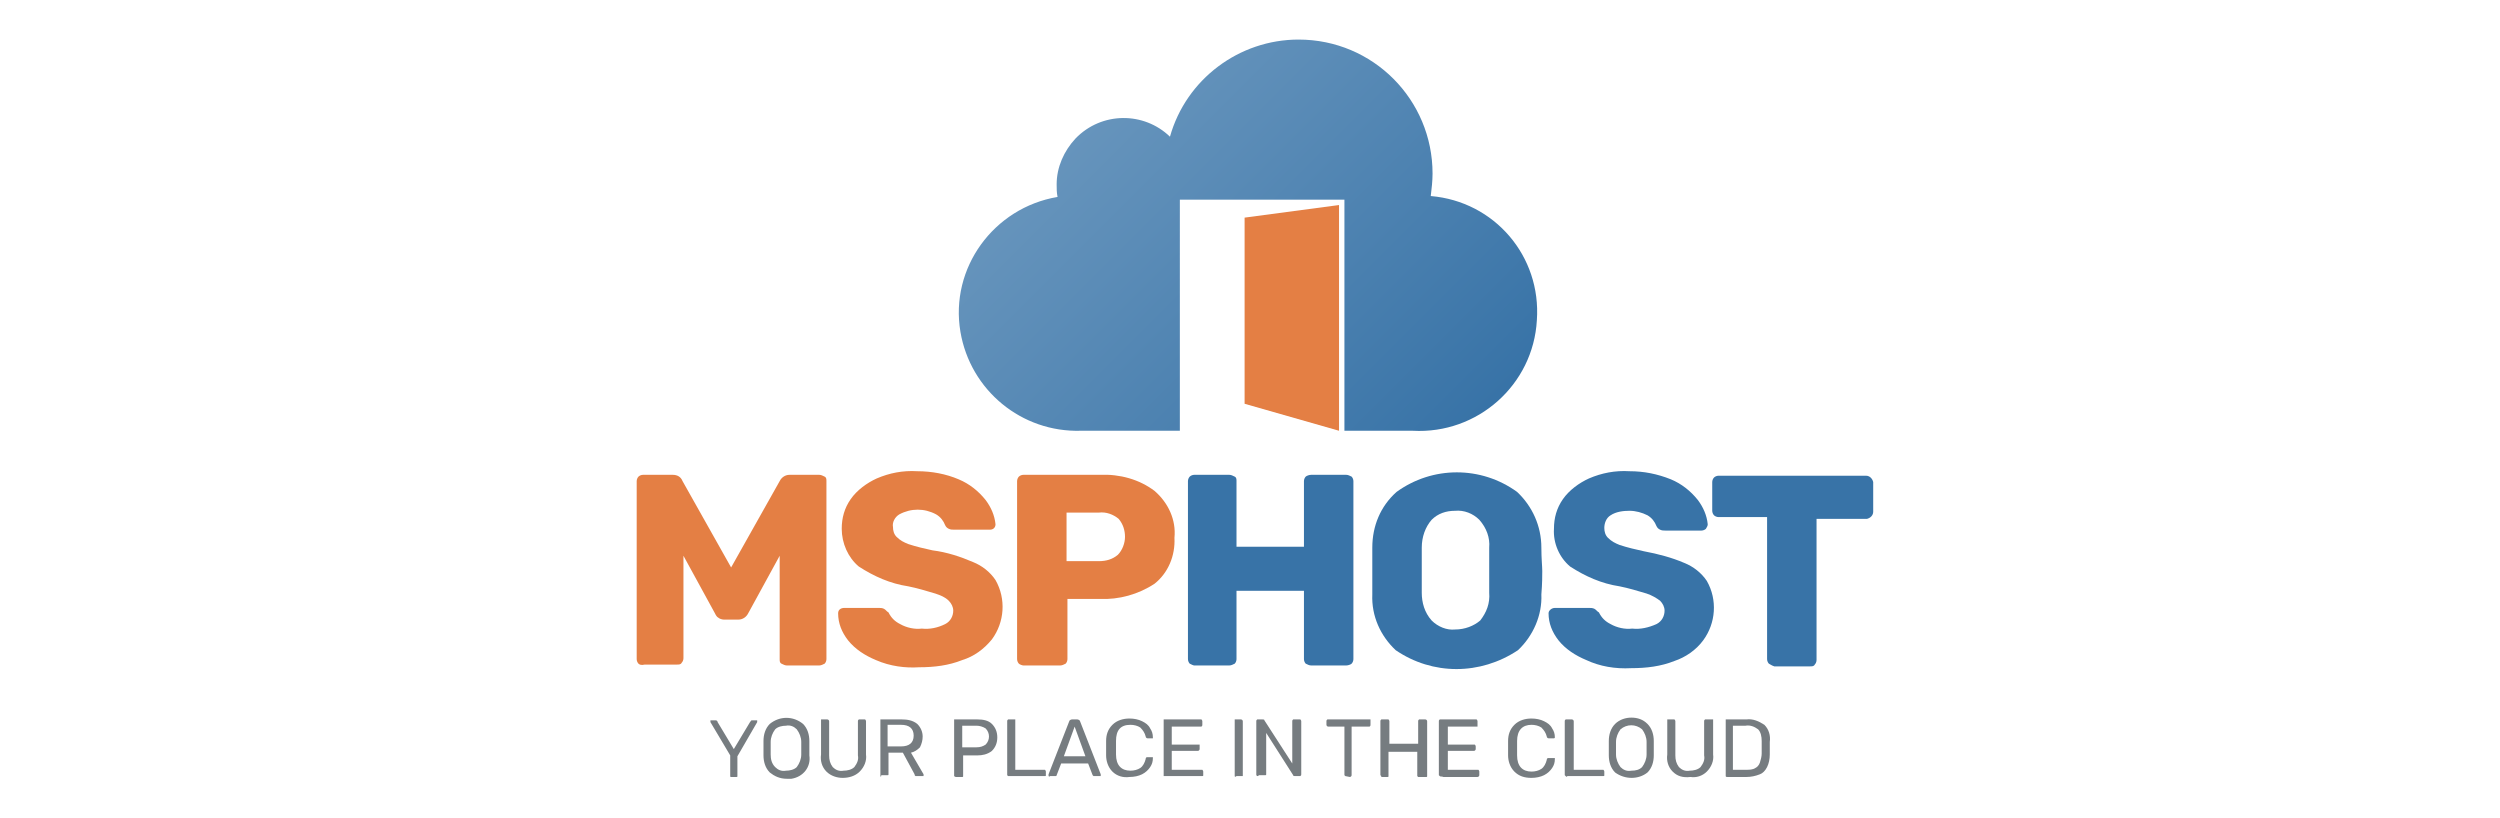 <svg xmlns="http://www.w3.org/2000/svg" xmlns:xlink="http://www.w3.org/1999/xlink" id="msp" x="0px" y="0px" viewBox="0 0 278 91" style="enable-background:new 0 0 278 91;" xml:space="preserve">
<style type="text/css">
	.st0{fill-rule:evenodd;clip-rule:evenodd;fill:url(#SVGID_1_);}
	.st1{fill-rule:evenodd;clip-rule:evenodd;fill:#E47F44;}
	.st2{fill:#E47F44;}
	.st3{fill:#3873A7;}
	.st4{fill:#767C80;}
</style>
<linearGradient id="SVGID_1_" gradientUnits="userSpaceOnUse" x1="120.771" y1="77.484" x2="158.466" y2="39.789" gradientTransform="matrix(1 0 0 -1 0 91.89)">
	<stop offset="0" style="stop-color:#6694BC"></stop>
	<stop offset="1" style="stop-color:#3873A7"></stop>
</linearGradient>
<path class="st0" d="M159.1,21.8c0.1-0.8,0.2-1.7,0.2-2.5c0-8.2-6.6-14.9-14.9-14.9c-6.6,0-12.5,4.4-14.3,10.8  c-2.9-2.8-7.6-2.8-10.5,0.2c-1.3,1.4-2.1,3.2-2.1,5.1c0,0.5,0,0.9,0.1,1.4c-7.1,1.2-12,7.9-10.8,15c1.1,6.5,6.8,11.2,13.4,11h11  V22.2h18.3v25.7h7.6c7.2,0.4,13.4-5.1,13.8-12.3C171.4,28.5,166.2,22.4,159.1,21.8z"></path>
<path class="st1" d="M148.9,47.9V22.8l-10.5,1.4v20.7L148.9,47.9z"></path>
<path class="st2" d="M71,73.8c-0.1-0.1-0.2-0.3-0.2-0.5V53.5c0-0.2,0.1-0.4,0.2-0.5c0.1-0.1,0.3-0.2,0.5-0.2h3.3  c0.5,0,0.9,0.2,1.1,0.7l5.4,9.6l5.4-9.6c0.2-0.4,0.6-0.7,1.1-0.7h3.3c0.2,0,0.4,0.1,0.6,0.2c0.2,0.1,0.2,0.3,0.2,0.5v19.8  c0,0.2-0.1,0.4-0.2,0.5c-0.2,0.1-0.4,0.2-0.6,0.2h-3.6c-0.2,0-0.4-0.1-0.6-0.2c-0.2-0.1-0.2-0.3-0.2-0.5V61.8l-3.5,6.4  c-0.2,0.4-0.6,0.7-1.1,0.7h-1.6c-0.2,0-0.5-0.1-0.6-0.2c-0.2-0.1-0.3-0.3-0.4-0.5l-3.5-6.4v11.4c0,0.2-0.1,0.4-0.2,0.5  c-0.1,0.2-0.3,0.2-0.5,0.2h-3.6C71.3,74,71.1,73.9,71,73.8z"></path>
<path class="st2" d="M97.4,73.4c-1.2-0.5-2.3-1.2-3.1-2.2c-0.7-0.9-1.1-1.9-1.1-3c0-0.4,0.3-0.6,0.7-0.6h3.8c0.2,0,0.4,0,0.6,0.1  c0.2,0.1,0.3,0.3,0.5,0.4c0.3,0.6,0.7,1,1.3,1.3c0.7,0.4,1.6,0.6,2.4,0.5c0.9,0.1,1.8-0.1,2.6-0.5c0.6-0.3,0.9-0.9,0.9-1.5  c0-0.4-0.2-0.8-0.5-1.1c-0.4-0.4-0.9-0.6-1.5-0.8c-1-0.3-2-0.6-3-0.8c-2-0.3-3.8-1.1-5.5-2.2c-1.2-1-1.9-2.6-1.9-4.2  c0-1.2,0.3-2.3,1-3.3c0.7-1,1.8-1.8,2.9-2.3c1.4-0.6,2.9-0.9,4.5-0.8c1.6,0,3.2,0.3,4.6,0.9c1.2,0.5,2.2,1.3,3,2.3  c0.6,0.8,1,1.7,1.1,2.7c0,0.4-0.3,0.6-0.6,0.6h-4c-0.2,0-0.4,0-0.6-0.1c-0.2-0.1-0.3-0.2-0.4-0.4c-0.2-0.5-0.5-0.9-1-1.2  c-1.3-0.7-2.8-0.7-4.1,0c-0.5,0.3-0.8,0.9-0.7,1.4c0,0.4,0.1,0.8,0.4,1.1c0.4,0.4,0.8,0.6,1.3,0.8c0.9,0.3,1.8,0.5,2.7,0.7  c1.6,0.2,3.1,0.7,4.5,1.3c1,0.4,1.9,1.1,2.5,2c1.2,2.1,1,4.7-0.4,6.6c-0.9,1.1-2,1.9-3.3,2.3c-1.5,0.6-3.1,0.8-4.8,0.8  C100.7,74.3,99,74.1,97.4,73.4z"></path>
<path class="st2" d="M113.3,73.8c-0.1-0.1-0.2-0.3-0.2-0.5V53.5c0-0.2,0.1-0.4,0.2-0.5c0.1-0.1,0.3-0.2,0.5-0.2h8.5  c2.2-0.1,4.4,0.5,6.1,1.8c1.5,1.3,2.4,3.2,2.2,5.2c0.1,2-0.7,3.9-2.2,5.1c-1.8,1.2-4,1.8-6.1,1.7h-3.6v6.7c0,0.2-0.1,0.4-0.2,0.5  c-0.2,0.1-0.4,0.2-0.6,0.2h-4.1C113.7,74,113.4,73.9,113.3,73.8z M122.2,62.4c0.8,0,1.5-0.2,2.1-0.7c0.5-0.5,0.8-1.3,0.8-2  c0-0.7-0.2-1.4-0.7-2c-0.6-0.5-1.4-0.8-2.2-0.7h-3.6v5.4H122.2z"></path>
<path class="st3" d="M132.3,73.8c-0.1-0.1-0.2-0.3-0.2-0.5V53.5c0-0.2,0.1-0.4,0.2-0.5c0.1-0.1,0.3-0.2,0.5-0.2h3.9  c0.2,0,0.4,0.1,0.6,0.2c0.2,0.1,0.2,0.3,0.2,0.5v7.3h7.5v-7.3c0-0.2,0.1-0.4,0.2-0.5c0.1-0.1,0.4-0.2,0.6-0.2h3.9  c0.2,0,0.4,0.1,0.6,0.2c0.1,0.1,0.2,0.3,0.2,0.5v19.8c0,0.2-0.1,0.4-0.2,0.5c-0.1,0.1-0.4,0.2-0.6,0.2h-3.9c-0.2,0-0.4-0.1-0.6-0.2  c-0.1-0.1-0.2-0.3-0.2-0.5v-7.6h-7.5v7.6c0,0.2-0.1,0.4-0.2,0.5c-0.2,0.1-0.4,0.2-0.6,0.2h-3.9C132.7,74,132.5,73.9,132.3,73.8z"></path>
<path class="st3" d="M155.2,72.3c-1.7-1.6-2.7-3.8-2.6-6.2c0-0.6,0-1.5,0-2.6s0-2.1,0-2.6c0-2.4,0.9-4.6,2.7-6.2  c4-2.9,9.4-2.9,13.4,0c1.7,1.6,2.7,3.8,2.7,6.2c0,1.2,0.1,2.1,0.1,2.6s0,1.4-0.1,2.6c0.1,2.3-0.9,4.6-2.6,6.2  C164.6,75.1,159.3,75.1,155.2,72.3z M164.6,69c0.7-0.9,1.1-1.9,1-3.1c0-1.2,0-2,0-2.5s0-1.4,0-2.5c0.1-1.1-0.3-2.2-1.1-3.1  c-0.7-0.7-1.7-1.1-2.7-1c-1,0-1.9,0.3-2.6,1c-0.7,0.8-1.1,1.9-1.1,3.1c0,0.6,0,1.4,0,2.5s0,1.9,0,2.5c0,1.1,0.3,2.2,1.1,3.1  c0.7,0.7,1.7,1.1,2.6,1C162.9,70,163.9,69.6,164.6,69L164.6,69z"></path>
<path class="st3" d="M176.4,73.4c-1.2-0.5-2.3-1.2-3.1-2.2c-0.7-0.9-1.1-1.9-1.1-3c0-0.2,0.1-0.3,0.2-0.4c0.1-0.1,0.3-0.2,0.5-0.2  h3.8c0.2,0,0.4,0,0.6,0.1c0.2,0.1,0.3,0.3,0.5,0.4c0.3,0.6,0.7,1,1.3,1.3c0.7,0.4,1.6,0.6,2.4,0.5c0.9,0.1,1.8-0.1,2.7-0.5  c0.6-0.3,0.9-0.9,0.9-1.5c0-0.4-0.2-0.8-0.5-1.1c-0.4-0.3-0.9-0.6-1.5-0.8c-1-0.3-2-0.6-3-0.8c-2-0.3-3.8-1.1-5.5-2.2  c-1.2-1-1.9-2.6-1.8-4.2c0-1.2,0.3-2.3,1-3.3c0.7-1,1.8-1.8,2.9-2.3c1.4-0.6,2.9-0.9,4.5-0.8c1.6,0,3.1,0.3,4.6,0.9  c1.2,0.5,2.2,1.3,3,2.3c0.6,0.8,1,1.7,1.1,2.7c0,0.2-0.1,0.3-0.2,0.5c-0.1,0.1-0.3,0.2-0.5,0.2h-4c-0.2,0-0.4,0-0.6-0.1  c-0.2-0.1-0.3-0.2-0.4-0.4c-0.2-0.5-0.5-0.9-1-1.2c-0.6-0.3-1.3-0.5-2-0.5c-0.7,0-1.5,0.1-2.1,0.5c-0.5,0.3-0.7,0.9-0.7,1.4  c0,0.4,0.1,0.8,0.4,1.1c0.4,0.4,0.8,0.6,1.3,0.8c0.9,0.3,1.8,0.5,2.7,0.7c1.6,0.3,3.1,0.7,4.5,1.3c1,0.4,1.9,1.1,2.5,2  c1.2,2.1,1,4.7-0.4,6.6c-0.8,1.1-2,1.9-3.2,2.3c-1.5,0.6-3.1,0.8-4.8,0.8C179.6,74.4,177.9,74.1,176.4,73.4z"></path>
<path class="st3" d="M196.7,73.8c-0.1-0.1-0.2-0.3-0.2-0.5V57.5h-5.4c-0.2,0-0.4-0.1-0.5-0.2c-0.1-0.1-0.2-0.3-0.2-0.5v-3.2  c0-0.2,0.1-0.4,0.2-0.5c0.1-0.1,0.3-0.2,0.5-0.2h16.4c0.4,0,0.7,0.3,0.8,0.7c0,0,0,0,0,0v3.3c0,0.4-0.3,0.7-0.7,0.8c0,0,0,0,0,0H202  v15.7c0,0.2-0.1,0.4-0.2,0.5c-0.1,0.2-0.3,0.2-0.5,0.2h-4C197,74,196.9,73.9,196.7,73.8z"></path>
<path class="st4" d="M81.2,86.3c0,0,0-0.1,0-0.1V84L79,80.3l0,0c0,0,0,0,0-0.1c0,0,0-0.1,0-0.1c0,0,0.1,0,0.1,0h0.5  c0.1,0,0.2,0.1,0.2,0.2l1.8,3l1.8-3c0.1-0.1,0.1-0.2,0.2-0.2h0.5c0,0,0.1,0,0.1,0c0,0,0,0.1,0,0.1c0,0,0,0.1,0,0.1l-2.2,3.8v2.2  c0,0.1,0,0.1-0.1,0.1c0,0-0.1,0-0.2,0h-0.5C81.3,86.4,81.2,86.4,81.2,86.3z"></path>
<path class="st4" d="M85.6,85.9c-0.5-0.5-0.7-1.2-0.7-1.9c0-0.2,0-0.4,0-0.8s0-0.6,0-0.8c0-0.7,0.2-1.4,0.7-1.9  c1.1-0.9,2.6-0.9,3.7,0c0.5,0.5,0.7,1.2,0.7,1.9c0,0.4,0,0.6,0,0.8s0,0.4,0,0.8c0.2,1.3-0.7,2.4-2,2.6c-0.2,0-0.4,0-0.5,0  C86.7,86.6,86.1,86.3,85.6,85.9z M88.6,85.3c0.3-0.4,0.5-0.9,0.5-1.4c0-0.4,0-0.6,0-0.7s0-0.4,0-0.7c0-0.5-0.2-1-0.5-1.4  c-0.3-0.3-0.7-0.5-1.2-0.4c-0.4,0-0.9,0.1-1.2,0.4c-0.3,0.4-0.5,0.9-0.5,1.4c0,0.2,0,0.4,0,0.7s0,0.6,0,0.7c0,0.5,0.1,1,0.5,1.4  c0.3,0.3,0.7,0.5,1.2,0.4C87.8,85.7,88.3,85.6,88.6,85.3z"></path>
<path class="st4" d="M91.9,85.8c-0.5-0.5-0.7-1.2-0.6-1.9v-3.7c0-0.1,0-0.1,0-0.2c0,0,0.1,0,0.2,0H92c0.1,0,0.2,0.1,0.2,0.2  c0,0,0,0,0,0.1V84c0,0.5,0.1,0.9,0.4,1.3c0.3,0.3,0.7,0.5,1.2,0.4c0.4,0,0.9-0.1,1.2-0.4c0.3-0.4,0.5-0.8,0.4-1.3v-3.8  c0-0.1,0-0.1,0.1-0.2c0,0,0.1,0,0.1,0h0.5c0,0,0.1,0,0.1,0c0,0,0.1,0.1,0.1,0.2v3.7c0.1,0.7-0.2,1.4-0.7,1.9  c-0.5,0.5-1.2,0.7-1.9,0.7C93.1,86.5,92.4,86.3,91.9,85.8z"></path>
<path class="st4" d="M97.9,86.3c0,0,0-0.1,0-0.1v-6c0-0.1,0-0.1,0-0.2c0,0,0.1,0,0.2,0h2.2c0.6,0,1.2,0.1,1.7,0.5  c0.4,0.4,0.6,0.9,0.6,1.4c0,0.4-0.1,0.8-0.3,1.2c-0.3,0.3-0.6,0.5-1,0.6l1.4,2.4c0,0,0,0.1,0,0.1c0,0,0,0.1,0,0.1c0,0-0.1,0-0.1,0  H102c-0.1,0-0.1,0-0.2,0c-0.1-0.1-0.1-0.1-0.1-0.2l-1.3-2.4h-1.6v2.4c0,0.1,0,0.1-0.1,0.1c0,0-0.1,0-0.2,0h-0.5  C98,86.4,97.9,86.4,97.9,86.3z M100.2,83c0.9,0,1.4-0.4,1.4-1.2s-0.5-1.2-1.4-1.2h-1.5V83L100.2,83z"></path>
<path class="st4" d="M106.1,86.3c0,0,0-0.1,0-0.1v-6c0-0.1,0-0.1,0-0.2c0.1,0,0.1,0,0.2,0h2.4c0.6,0,1.2,0.1,1.6,0.5  c0.4,0.4,0.6,0.9,0.6,1.5c0,0.6-0.2,1.1-0.6,1.5c-0.5,0.4-1.1,0.5-1.6,0.5h-1.6v2.3c0,0.1,0,0.1-0.1,0.1c0,0-0.1,0-0.2,0h-0.5  C106.3,86.4,106.2,86.4,106.1,86.3z M108.6,83.1c0.4,0,0.7-0.1,1-0.3c0.5-0.5,0.5-1.3,0-1.8c-0.3-0.2-0.7-0.3-1-0.3H107v2.4  L108.6,83.1z"></path>
<path class="st4" d="M112.1,86.3c0,0-0.1-0.1-0.1-0.1v-6c0-0.1,0-0.1,0.1-0.2c0,0,0.1,0,0.2,0h0.5c0,0,0.1,0,0.1,0c0,0,0,0.1,0,0.2  v5.4h3.1c0,0,0.1,0,0.2,0c0,0,0.1,0.1,0.1,0.2v0.4c0,0.1,0,0.1-0.1,0.1c0,0-0.1,0-0.2,0h-3.8C112.2,86.3,112.1,86.3,112.1,86.3z"></path>
<path class="st4" d="M116.6,86.3c0,0,0-0.1,0-0.1c0,0,0-0.1,0-0.1l2.3-5.9c0-0.1,0.2-0.2,0.3-0.2h0.6c0.1,0,0.3,0.1,0.3,0.2l2.3,5.9  v0.1c0,0,0,0.1,0,0.1c0,0-0.1,0-0.1,0h-0.5c0,0-0.1,0-0.2,0c0,0-0.1-0.1-0.1-0.1l-0.5-1.3h-3l-0.5,1.3c0,0,0,0.1-0.1,0.1  c-0.1,0-0.1,0-0.2,0h-0.5C116.8,86.4,116.7,86.4,116.6,86.3z M120.7,84.1l-1.2-3.3l-1.2,3.3H120.7z"></path>
<path class="st4" d="M123.7,85.8c-0.5-0.5-0.7-1.2-0.7-1.8c0-0.2,0-0.4,0-0.8s0-0.7,0-0.8c0-0.7,0.2-1.3,0.7-1.8  c0.5-0.5,1.2-0.7,1.9-0.7c0.5,0,1,0.1,1.4,0.3c0.4,0.2,0.7,0.4,0.9,0.8c0.2,0.3,0.3,0.6,0.3,1l0,0c0,0,0,0.1,0,0.1c0,0-0.1,0-0.1,0  h-0.5c-0.1,0-0.2-0.1-0.2-0.2c-0.1-0.4-0.3-0.7-0.6-1c-0.3-0.2-0.7-0.3-1.1-0.3c-1.1,0-1.6,0.6-1.6,1.8v1.5c0,1.2,0.6,1.8,1.6,1.8  c0.4,0,0.8-0.1,1.1-0.3c0.3-0.2,0.5-0.6,0.6-1c0-0.1,0-0.1,0.1-0.2c0,0,0.1,0,0.1,0h0.5c0,0,0.1,0,0.1,0c0,0,0,0.1,0,0.1  c0,0.4-0.1,0.7-0.3,1c-0.2,0.3-0.5,0.6-0.9,0.8c-0.4,0.2-0.9,0.3-1.4,0.3C124.9,86.5,124.2,86.3,123.7,85.8z"></path>
<path class="st4" d="M129.4,86.3c0,0,0-0.1,0-0.1v-6c0-0.1,0-0.1,0-0.2c0,0,0.1,0,0.2,0h3.8c0.1,0,0.1,0,0.2,0c0,0,0.1,0.1,0.1,0.2  v0.4c0,0.1,0,0.1-0.1,0.2c0,0-0.1,0-0.2,0h-3.1v2h2.9c0,0,0.1,0,0.2,0c0,0,0,0.1,0,0.2v0.3c0,0.1-0.1,0.2-0.2,0.2c0,0,0,0,0,0h-2.9  v2.1h3.2c0,0,0.1,0,0.2,0c0,0,0.1,0.1,0.1,0.2v0.4c0,0.1,0,0.1-0.1,0.1c0,0-0.1,0-0.2,0h-3.9C129.5,86.3,129.4,86.3,129.4,86.3z"></path>
<path class="st4" d="M137.3,86.3c0,0,0-0.1,0-0.1v-6c0,0,0-0.1,0-0.2c0.1,0,0.1,0,0.2,0h0.5c0.1,0,0.2,0.1,0.2,0.2c0,0,0,0,0,0v6  c0,0,0,0.1,0,0.1c0,0-0.1,0-0.2,0h-0.5C137.4,86.4,137.3,86.4,137.3,86.3z"></path>
<path class="st4" d="M139.8,86.3c0,0-0.1-0.1-0.1-0.1v-6c0-0.1,0-0.1,0.1-0.2c0,0,0.1,0,0.2,0h0.4c0.1,0,0.2,0,0.2,0.1l3.1,4.8v-4.7  c0-0.1,0-0.1,0.1-0.2c0,0,0.1,0,0.2,0h0.4c0.1,0,0.1,0,0.2,0c0,0,0.1,0.1,0.1,0.2v5.9c0,0.1,0,0.1-0.1,0.2c0,0-0.1,0-0.2,0h-0.4  c-0.1,0-0.2,0-0.2-0.1l-3-4.7v4.6c0,0.1,0,0.1-0.1,0.1c0,0-0.1,0-0.2,0H140C139.9,86.3,139.9,86.3,139.8,86.3z"></path>
<path class="st4" d="M149.6,86.3c0,0-0.1-0.1-0.1-0.1v-5.4h-1.8c-0.1,0-0.2-0.1-0.2-0.2c0,0,0,0,0,0v-0.4c0-0.1,0-0.1,0.1-0.2  c0,0,0.1,0,0.2,0h4.4c0.1,0,0.1,0,0.2,0c0,0.1,0,0.1,0,0.2v0.4c0,0.1,0,0.1-0.1,0.2c0,0-0.1,0-0.2,0h-1.8v5.4c0,0.1-0.1,0.2-0.2,0.2  c0,0,0,0,0,0L149.6,86.3C149.7,86.4,149.6,86.3,149.6,86.3z"></path>
<path class="st4" d="M153.6,86.3c0,0-0.1-0.1-0.1-0.1v-6c0-0.1,0-0.1,0.1-0.2c0,0,0.1,0,0.1,0h0.5c0,0,0.1,0,0.2,0  c0,0,0.1,0.1,0.1,0.2v2.5h3.2v-2.5c0-0.1,0-0.1,0.1-0.2c0,0,0.1,0,0.2,0h0.5c0.1,0,0.2,0.1,0.2,0.2c0,0,0,0,0,0.1v6  c0,0.1,0,0.1-0.1,0.1c-0.1,0-0.1,0-0.2,0h-0.5c0,0-0.1,0-0.2,0c0,0-0.1-0.1-0.1-0.1v-2.7h-3.2v2.7c0,0.1,0,0.1-0.1,0.1  c0,0-0.1,0-0.2,0h-0.5C153.6,86.3,153.6,86.3,153.6,86.3z"></path>
<path class="st4" d="M160.1,86.3c0,0-0.1-0.1-0.1-0.1v-6c0-0.1,0-0.1,0.1-0.2c0,0,0.1,0,0.2,0h3.8c0,0,0.1,0,0.1,0  c0,0,0.1,0.1,0.1,0.2v0.4c0,0.1,0,0.1,0,0.2c0,0-0.1,0-0.2,0H161v2h2.9c0,0,0.1,0,0.1,0c0,0,0.1,0.1,0.1,0.2v0.3  c0,0.1-0.1,0.2-0.2,0.2c0,0,0,0,0,0h-2.9v2.1h3.2c0,0,0.1,0,0.2,0c0,0,0.1,0.1,0.1,0.2v0.4c0,0.1-0.1,0.2-0.2,0.2c0,0,0,0,0,0h-3.8  C160.3,86.3,160.2,86.4,160.1,86.3z"></path>
<path class="st4" d="M168.4,85.8c-0.5-0.5-0.7-1.2-0.7-1.8c0-0.2,0-0.4,0-0.8s0-0.7,0-0.8c0-0.7,0.2-1.3,0.7-1.8  c0.5-0.5,1.2-0.7,1.9-0.7c0.5,0,1,0.1,1.4,0.3c0.4,0.2,0.7,0.4,0.9,0.8c0.2,0.3,0.3,0.6,0.3,1l0,0c0,0,0,0.1-0.1,0.1  c0,0-0.1,0-0.1,0h-0.5c-0.1,0-0.2-0.1-0.2-0.2c-0.1-0.4-0.3-0.7-0.6-1c-0.3-0.2-0.7-0.3-1.1-0.3c-1,0-1.6,0.6-1.6,1.8  c0,0.2,0,0.4,0,0.8s0,0.6,0,0.8c0,1.2,0.6,1.8,1.6,1.8c0.4,0,0.8-0.1,1.1-0.3c0.3-0.2,0.5-0.6,0.6-1c0-0.1,0-0.1,0.1-0.2  c0,0,0.1,0,0.2,0h0.5c0,0,0.1,0,0.1,0c0,0,0,0.1,0,0.1c0,0.4-0.1,0.7-0.3,1c-0.2,0.3-0.5,0.6-0.9,0.8c-0.4,0.2-0.9,0.3-1.4,0.3  C169.5,86.5,168.9,86.3,168.4,85.8z"></path>
<path class="st4" d="M174.1,86.3c0,0-0.1-0.1-0.1-0.1v-6c0-0.1,0-0.1,0.1-0.2c0.1,0,0.1,0,0.2,0h0.5c0.1,0,0.2,0.1,0.2,0.2  c0,0,0,0,0,0v5.4h3.1c0.1,0,0.1,0,0.2,0c0,0,0.1,0.1,0.1,0.2v0.4c0,0.1,0,0.1-0.1,0.1c0,0-0.1,0-0.2,0h-3.8  C174.2,86.4,174.2,86.4,174.1,86.3z"></path>
<path class="st4" d="M179.6,85.9c-0.5-0.5-0.7-1.2-0.7-1.9c0-0.2,0-0.4,0-0.8s0-0.6,0-0.8c0-0.7,0.2-1.4,0.7-1.9  c0.5-0.5,1.2-0.7,1.8-0.7c0.7,0,1.3,0.2,1.8,0.7c0.5,0.5,0.7,1.2,0.7,1.9c0,0.4,0,0.6,0,0.8s0,0.4,0,0.8c0,0.7-0.2,1.4-0.7,1.9  C182.2,86.7,180.7,86.7,179.6,85.9z M182.6,85.3c0.3-0.4,0.5-0.9,0.5-1.4c0-0.4,0-0.6,0-0.7s0-0.4,0-0.7c0-0.5-0.2-1-0.5-1.4  c-0.7-0.6-1.7-0.6-2.4,0c-0.3,0.4-0.5,0.9-0.5,1.4c0,0.2,0,0.4,0,0.7s0,0.6,0,0.7c0,0.5,0.2,1,0.5,1.4c0.3,0.3,0.7,0.5,1.2,0.4  C181.9,85.7,182.3,85.6,182.6,85.3z"></path>
<path class="st4" d="M186,85.8c-0.5-0.5-0.7-1.2-0.6-1.9v-3.7c0-0.1,0-0.1,0-0.2c0,0,0.1,0,0.1,0h0.5c0.1,0,0.1,0,0.2,0  c0,0,0.1,0.1,0.1,0.2v3.8c0,0.5,0.1,0.9,0.4,1.3c0.3,0.3,0.7,0.5,1.2,0.4c0.4,0,0.9-0.1,1.2-0.4c0.3-0.4,0.5-0.8,0.4-1.3v-3.8  c0-0.1,0-0.1,0.1-0.2c0.1,0,0.1,0,0.2,0h0.5c0,0,0.1,0,0.2,0c0,0.1,0,0.1,0,0.2v3.7c0.1,0.7-0.2,1.4-0.7,1.9  c-0.5,0.5-1.2,0.7-1.8,0.6C187.1,86.5,186.5,86.3,186,85.8z"></path>
<path class="st4" d="M191.9,86.3c0,0,0-0.1,0-0.1v-6c0-0.1,0-0.1,0-0.2c0.1,0,0.1,0,0.2,0h2.1c0.7-0.1,1.4,0.2,2,0.6  c0.5,0.5,0.7,1.2,0.6,1.9c0,0.2,0,0.4,0,0.7c0,0.3,0,0.5,0,0.7c0,0.5-0.1,1-0.3,1.4c-0.2,0.4-0.5,0.7-0.8,0.8  c-0.5,0.2-1,0.3-1.5,0.3h-2.1C192,86.4,191.9,86.4,191.9,86.3z M194.2,85.6c0.3,0,0.7,0,1-0.2c0.2-0.1,0.4-0.3,0.5-0.6  c0.1-0.3,0.2-0.7,0.2-1c0-0.4,0-0.6,0-0.7s0-0.3,0-0.7c0-0.5-0.1-1-0.4-1.3c-0.4-0.3-0.9-0.5-1.4-0.4h-1.4v4.9H194.2z"></path>
</svg>